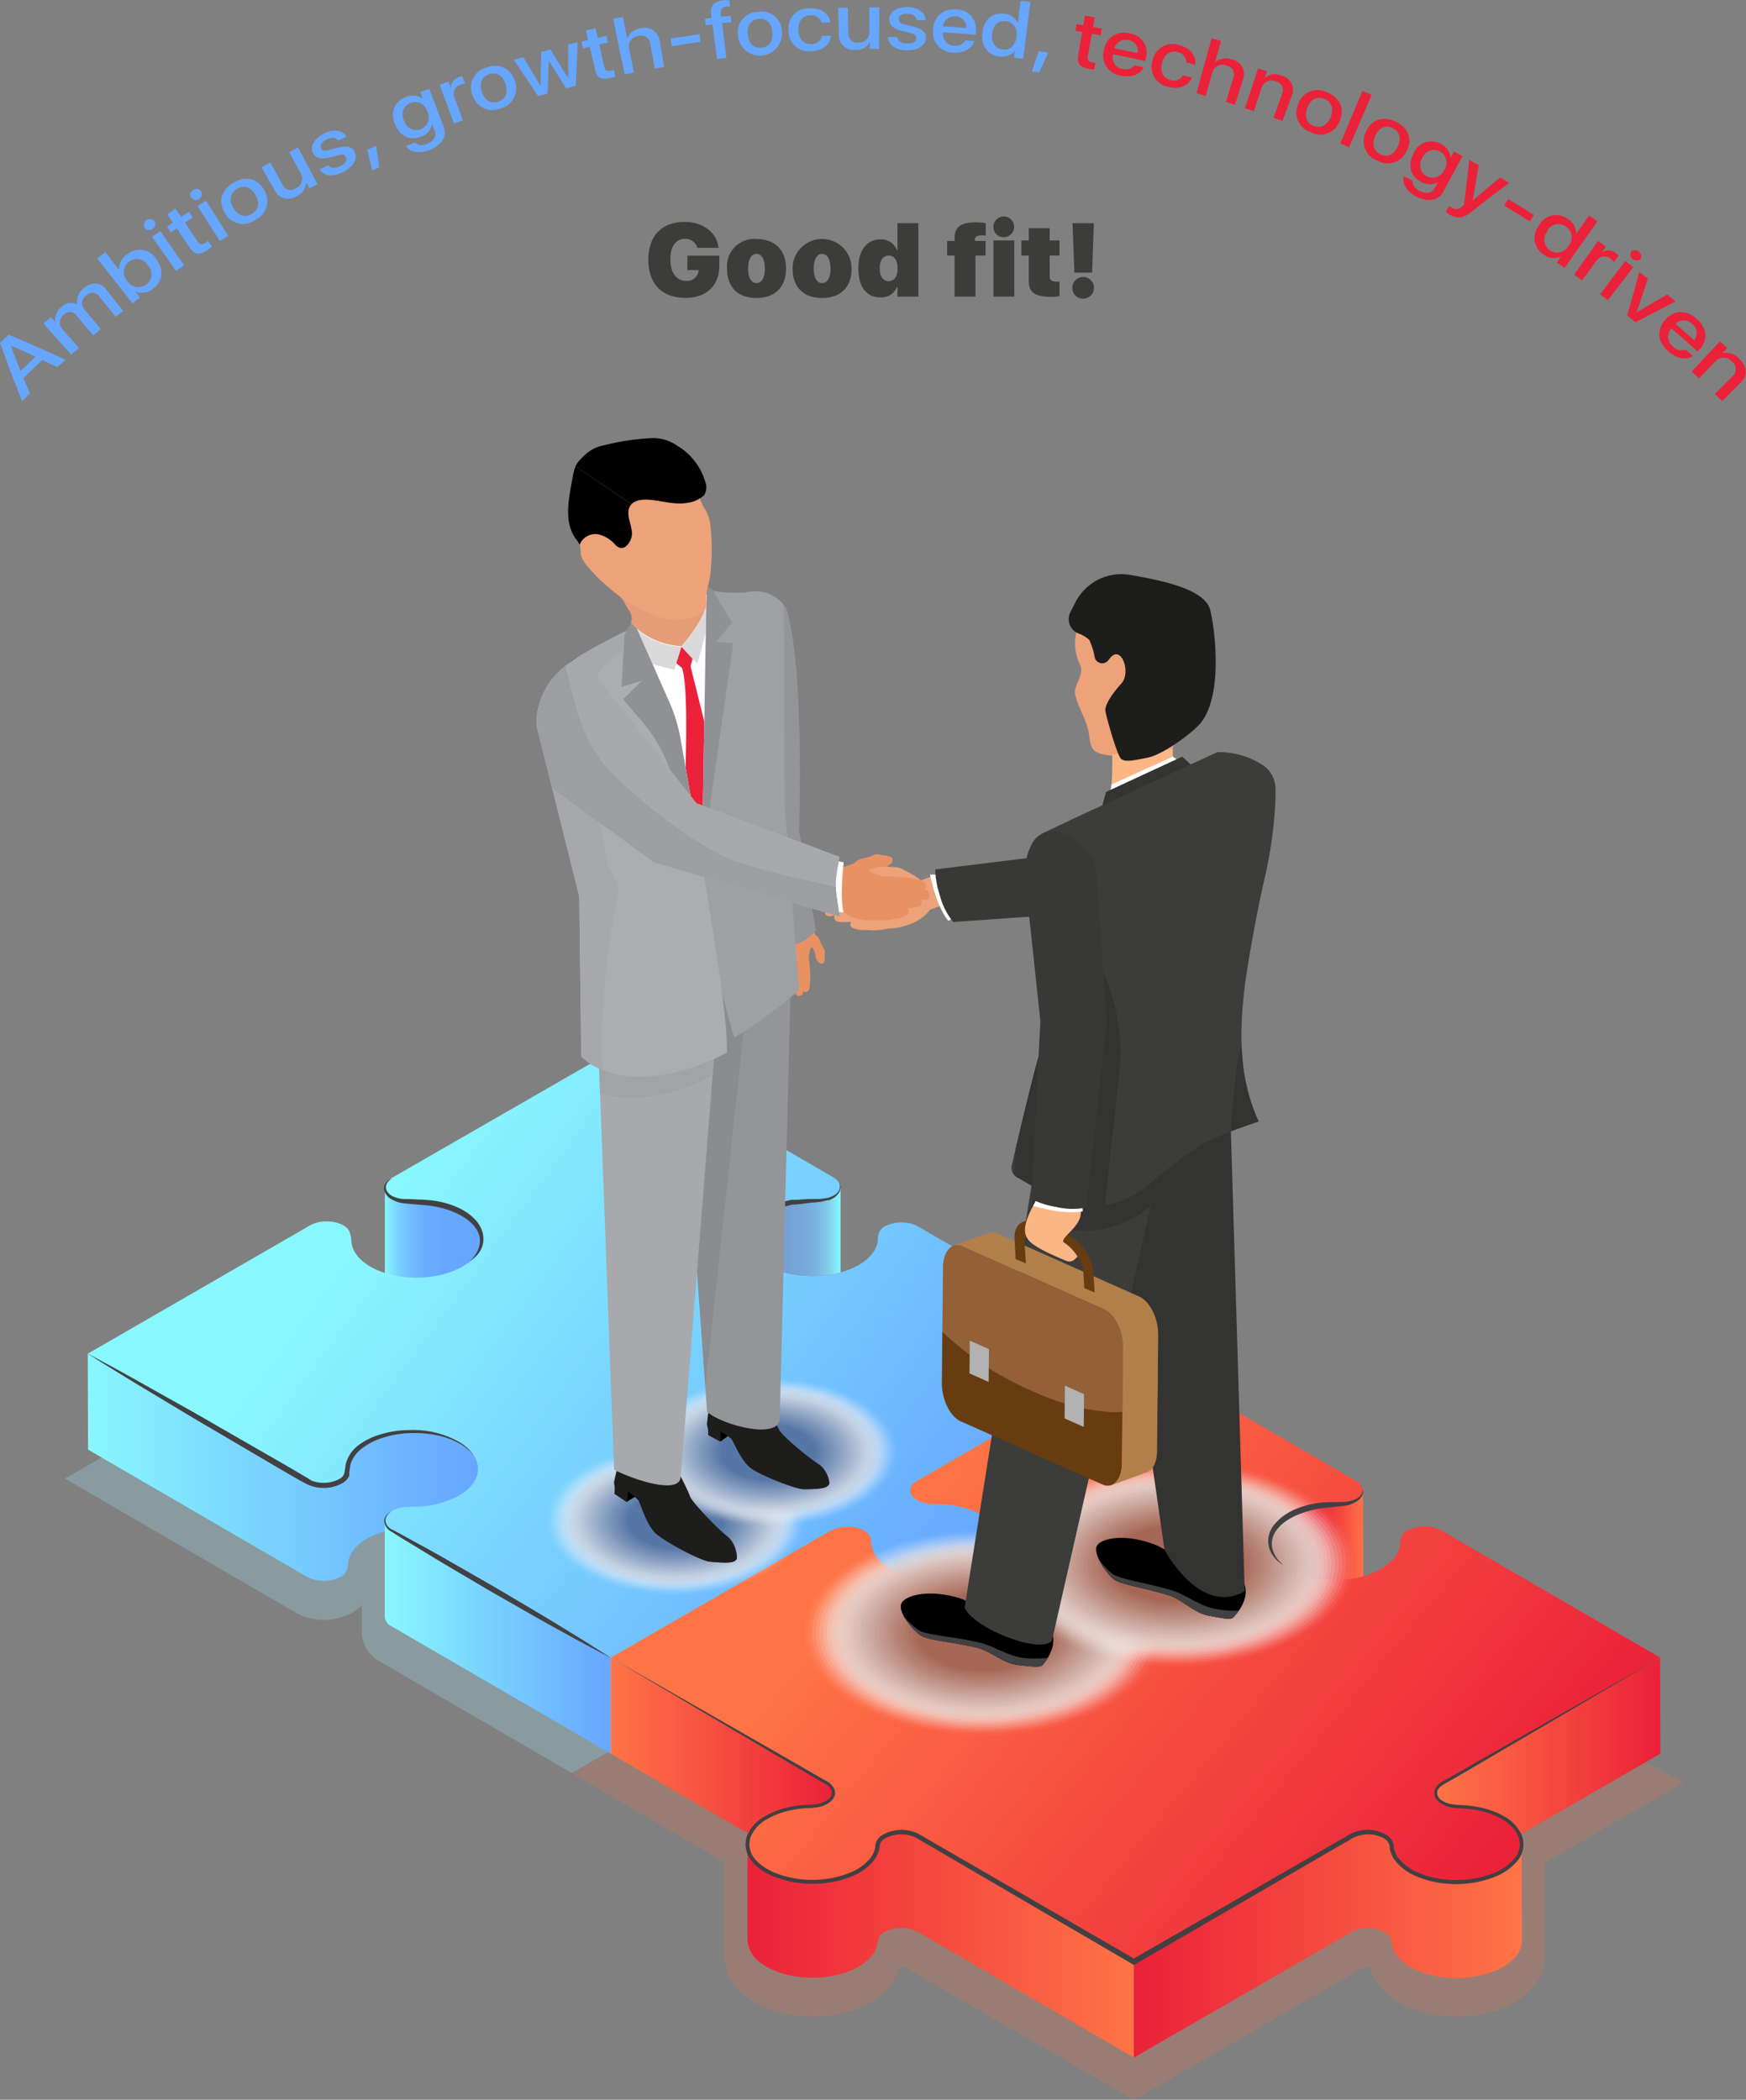 <svg viewBox="0 0 301.8 362.96" xmlns="http://www.w3.org/2000/svg" xmlns:xlink="http://www.w3.org/1999/xlink"><rect x="0" y="0" width="301.8" height="362.96" fill="#808080" stroke="none"/><linearGradient id="a" gradientUnits="userSpaceOnUse" x1="66.53" x2="83.31" y1="218.13" y2="218.13"><stop offset="0" stop-color="#89f7fe"/><stop offset=".06" stop-color="#81e5fe"/><stop offset=".16" stop-color="#77ceff"/><stop offset=".27" stop-color="#70bcff"/><stop offset=".41" stop-color="#6aafff"/><stop offset=".6" stop-color="#67a8ff"/><stop offset="1" stop-color="#66a6ff"/></linearGradient><linearGradient id="b" gradientUnits="userSpaceOnUse" x1="157.45" x2="196.59" y1="253.84" y2="253.84"><stop offset="0" stop-color="#89f7fe"/><stop offset="1" stop-color="#66a6ff"/></linearGradient><linearGradient id="c" x1="105.56" x2="173.15" xlink:href="#b" y1="283.53" y2="283.53"/><linearGradient id="d" x1="15.17" x2="82.66" xlink:href="#b" y1="253.67" y2="253.67"/><linearGradient id="e" x1="68.38" x2="164.35" xlink:href="#b" y1="206.4" y2="277.15"/><linearGradient id="f" x1="66.51" x2="105.61" xlink:href="#b" y1="283.02" y2="283.02"/><linearGradient id="g" gradientUnits="userSpaceOnUse" x1="145.17" x2="145.19" y1="205.02" y2="205.02"><stop offset="0" stop-color="#66a6ff"/><stop offset=".19" stop-color="#69acff"/><stop offset=".46" stop-color="#70beff"/><stop offset=".76" stop-color="#7ddbfe"/><stop offset="1" stop-color="#89f7fe"/></linearGradient><linearGradient id="h" gradientUnits="userSpaceOnUse" x1="129.17" x2="145.19" y1="212.97" y2="212.97"><stop offset="0" stop-color="#75a0d4"/><stop offset=".45" stop-color="#75a2d5"/><stop offset=".62" stop-color="#77a9d8"/><stop offset=".74" stop-color="#7ab5de"/><stop offset=".84" stop-color="#7ec6e6"/><stop offset=".92" stop-color="#83dcf1"/><stop offset="1" stop-color="#89f7fe"/></linearGradient><linearGradient id="i" gradientUnits="userSpaceOnUse" x1="219.51" x2="235.64" y1="270.32" y2="270.32"><stop offset="0" stop-color="#eb2139"/><stop offset=".3" stop-color="#ec2439"/><stop offset=".5" stop-color="#ee2d3b"/><stop offset=".67" stop-color="#f13c3d"/><stop offset=".82" stop-color="#f75141"/><stop offset=".97" stop-color="#fd6d45"/><stop offset="1" stop-color="#ff7446"/></linearGradient><linearGradient id="j" gradientUnits="userSpaceOnUse" x1="105.56" x2="144.11" y1="306.51" y2="306.51"><stop offset="0" stop-color="#ff7446"/><stop offset="1" stop-color="#eb2139"/></linearGradient><linearGradient id="k" x1="248.14" x2="286.99" xlink:href="#j" y1="306.53" y2="306.53"/><linearGradient id="l" gradientUnits="userSpaceOnUse" x1="247.38" x2="157.38" y1="336.17" y2="261.89"><stop offset="0" stop-color="#eb2139"/><stop offset="1" stop-color="#ff7446"/></linearGradient><linearGradient id="m" x1="129.18" x2="196" xlink:href="#l" y1="336.19" y2="336.19"/><linearGradient id="n" x1="195.96" x2="263.05" xlink:href="#l" y1="336.18" y2="336.18"/><linearGradient id="o" gradientTransform="matrix(-.99 .14 .14 .99 6133.56 -163.34)" gradientUnits="userSpaceOnUse" x1="6002.41" x2="5989.47" y1="-577.43" y2="-592.92"><stop offset="0" stop-color="#3c3c3b"/><stop offset=".09" stop-color="#2c2c2b"/><stop offset=".24" stop-color="#181818"/><stop offset=".41" stop-color="#0a0a0a"/><stop offset=".62" stop-color="#020202"/><stop offset="1"/></linearGradient><linearGradient id="p" gradientTransform="matrix(-.99 .14 .14 .99 6133.56 -163.34)" gradientUnits="userSpaceOnUse" x1="6005.05" x2="6012.09" y1="-579.42" y2="-570.97"><stop offset="0"/><stop offset=".07" stop-color="#0b0b0a"/><stop offset=".25" stop-color="#202020"/><stop offset=".45" stop-color="#30302f"/><stop offset=".68" stop-color="#393938"/><stop offset="1" stop-color="#3c3c3b"/></linearGradient><linearGradient id="q" x1="145.18" x2="145.19" xlink:href="#l" y1="204.99" y2="204.99"/><path d="m291 308.12-99.94-54.57-92.2 53 4.75 2.76 21.59 12.54v16.29a9 9 0 0 0 4.06 7.23 19.08 19.08 0 0 0 11.15 3.22 20.31 20.31 0 0 0 10-2.44 10.2 10.2 0 0 0 5.07-6.13h.34a1.89 1.89 0 0 1 .86.16l39.32 22.82 39.6-22.87a1.82 1.82 0 0 1 .8-.15 2 2 0 0 1 .36 0c.68 2.76 2.86 5.18 6.15 6.75a20.63 20.63 0 0 0 8.85 1.86 21 21 0 0 0 8.71-1.79c.43-.2.85-.42 1.25-.65 3.39-2 5.34-4.92 5.34-8.13l-.06-16.02z" fill="#ff7446" opacity=".2"/><path d="m100.47 204.1-89.25 51.49 39.84 23.14a9.6 9.6 0 0 0 4.88 1.27 10 10 0 0 0 4.9-1.22 7 7 0 0 0 1.7-1.36v4.82a5.93 5.93 0 0 0 3.18 5l33.11 19.25 92.2-53z" fill="#9ddae9" opacity=".3"/><path d="m83.26 214.33v16.57a5.2 5.2 0 0 0 -2.52-4.1 15.16 15.16 0 0 0 -8.23-2.39 26.07 26.07 0 0 1 -2.8-.19c-2-.24-3.18-1.25-3.18-2.29v-16.57c0 1 1.18 2 3.18 2.29.85.1 1.79.16 2.8.19a15.1 15.1 0 0 1 8.23 2.39 5.13 5.13 0 0 1 2.52 4.1z" fill="url(#a)"/><path d="m196.55 234-38 21.95a2.39 2.39 0 0 0 -1.09 1.1q0 8.28.05 16.57a2.5 2.5 0 0 1 1.08-1.1l38-21.94z" fill="url(#b)"/><path d="m173.11 266.53c0 1.64-1.05 3.29-3.18 4.56l-.15.09c-.38.22-.66.36-1 .5a18.09 18.09 0 0 1 -14.13-.06c-.29-.14-.56-.28-.82-.43-2.08-1.2-3.17-2.77-3.28-4.35a6.81 6.81 0 0 0 -.1-.82 2.19 2.19 0 0 0 -1.13-1.4 6.35 6.35 0 0 0 -5.79 0l-38 21.94v16.58l38-21.95a6.33 6.33 0 0 1 5.78 0 2.12 2.12 0 0 1 1.13 1.39 7 7 0 0 1 .11.82c.1 1.58 1.2 3.15 3.28 4.35.26.15.53.29.81.43a18 18 0 0 0 14.14.06c.29-.14.57-.28 1-.5l.15-.09c2.12-1.27 3.18-2.91 3.17-4.56z" fill="url(#c)"/><path d="m82.62 253.92c0-1.88-1.42-3.76-4.23-5.07a18.08 18.08 0 0 0 -14.14.05c-.29.14-.57.29-.83.44-2.09 1.21-3.2 2.76-3.32 4.34a6.66 6.66 0 0 1 -.16 1 2.2 2.2 0 0 1 -1.12 1.32 6.39 6.39 0 0 1 -5.82 0l-37.83-22 .05 16.58 37.86 22a6.39 6.39 0 0 0 5.78 0 2.21 2.21 0 0 0 1.14-1.29 6.48 6.48 0 0 0 .16-1c.12-1.57 1.23-3.13 3.31-4.34.27-.15.54-.29.84-.43a18 18 0 0 1 14.13-.06c2.82 1.31 4.23 3.19 4.23 5.08z" fill="url(#d)"/><path d="m106.16 181.5 37.86 22c1.69 1 1.47 2.48 0 3.35a4.38 4.38 0 0 1 -.87.37 8.45 8.45 0 0 1 -1.36.27l-.79.05h-1a18.29 18.29 0 0 0 -2.68.26c-.24 0-.47.08-.71.13-.43.09-.86.2-1.28.32a15.28 15.28 0 0 0 -1.69.62c-.42.19-.74.35-1 .52-4.16 2.95-4.26 6.12-1.32 8.48l.32.24a9.33 9.33 0 0 0 .84.55c4.38 2.56 11.53 2.56 15.95 0 2.08-1.2 3.19-2.76 3.31-4.34 0-.16 0-.32 0-.47a5 5 0 0 1 .1-.49 2.2 2.2 0 0 1 1.06-1.36 6.16 6.16 0 0 1 3.28-.68 5.59 5.59 0 0 1 2.51.68l37.86 22-38 21.95c-1.72 1-1.5 2.49 0 3.35a5.64 5.64 0 0 0 2.4.66c.46 0 .93.05 1.42.06a15.88 15.88 0 0 1 7.48 1.9c4.34 2.52 4.36 6.59.1 9.14-.46.27-.78.43-1.11.59a18.09 18.09 0 0 1 -14.13-.06c-.29-.14-.56-.28-.82-.43-2.08-1.2-3.17-2.77-3.28-4.35a6.81 6.81 0 0 0 -.1-.82 2.19 2.19 0 0 0 -1.13-1.4 6.35 6.35 0 0 0 -5.79 0l-38 21.94-37.86-22c-1.69-1-1.47-2.49 0-3.35a5.44 5.44 0 0 1 2.28-.65c.56 0 1.16-.07 1.79-.09a16.06 16.06 0 0 0 7.5-1.9c4.71-2.72 4.42-7.25-.9-9.72a18.08 18.08 0 0 0 -14.14.05c-.29.14-.57.29-.83.44-2.09 1.21-3.2 2.76-3.32 4.34a6.66 6.66 0 0 1 -.16 1 2.2 2.2 0 0 1 -1.13 1.35 6.39 6.39 0 0 1 -5.82 0l-37.83-22 38.42-22.18c2.28-1.31 6.19-.66 6.84 1.15a6 6 0 0 1 .32 1.63c.1 1.58 1.19 3.14 3.26 4.34 4.39 2.55 11.52 2.55 15.93 0a8.46 8.46 0 0 0 .86-.56c3.3-2.38 3.28-5.83-.06-8.18a15.1 15.1 0 0 0 -8.23-2.39c-1 0-2-.09-2.8-.19-3.14-.38-4.25-2.65-2-4z" fill="url(#e)"/><path d="m105.56 286.56-37.86-22a2 2 0 0 1 -1.19-1.65v16.57a2 2 0 0 0 1.19 1.65l37.86 22z" fill="url(#f)"/><path d="m145.19 205.09v-.09a.51.51 0 0 1 0 .09z" fill="url(#g)"/><path d="m144 206.86a4.38 4.38 0 0 1 -.87.37 8.45 8.45 0 0 1 -1.36.27l-.79.05h-1a18.29 18.29 0 0 0 -2.68.26c-.24 0-.47.08-.71.13-.43.09-.86.2-1.28.32a15.28 15.28 0 0 0 -1.69.62c-.42.19-.74.35-1 .52-4.16 2.95-4.26 6.12-1.32 8.48l.32.24a9.33 9.33 0 0 0 .84.55c3.46 2 8.63 2.44 12.83 1.28v-14.65a2.16 2.16 0 0 1 -1.29 1.56z" fill="url(#h)"/><path d="m235.59 257.72v.18-.28a1.64 1.64 0 0 0 0-.22v.6a2.1 2.1 0 0 1 -.95 1.26 5.57 5.57 0 0 1 -2.15.74c-.9.08-1.5.1-2.12.12a16.53 16.53 0 0 0 -7.41 1.85 8.73 8.73 0 0 0 -.85.54 5.23 5.23 0 0 0 -2.57 4.16l.05 16.58a5.22 5.22 0 0 1 2.56-4.17c.24-.16.48-.32.86-.54a16.52 16.52 0 0 1 7.4-1.85c.63 0 1.23 0 2.12-.12a5.47 5.47 0 0 0 2.15-.74 1.93 1.93 0 0 0 1-1.54c-.06-4.97-.08-11.6-.09-16.57z" fill="url(#i)"/><path d="m144.06 309.88a2 2 0 0 0 -1.19-1.64l-37.31-21.68v16.58l37.31 21.68a2 2 0 0 1 1.19 1.64z" fill="url(#j)"/><path d="m286.94 286.56-37.59 21.71a2 2 0 0 0 -1.21 1.66l.05 16.57a2 2 0 0 1 1.21-1.66l37.6-21.7z" fill="url(#k)"/><path d="m196.55 234 37.86 22c1.61 1 1.45 2.37.19 3.22a5.57 5.57 0 0 1 -2.15.74c-.9.08-1.5.1-2.12.12a16.53 16.53 0 0 0 -7.41 1.85 8.73 8.73 0 0 0 -.85.54c-3.34 2.33-3.43 5.75-.23 8.13a10.06 10.06 0 0 0 .91.6c4.39 2.56 11.53 2.56 15.95 0 2.19-1.35 3.19-2.83 3.32-4.34a6.45 6.45 0 0 1 .12-.91 2.3 2.3 0 0 1 1.07-1.39 6.49 6.49 0 0 1 5.87-.05l37.86 22-37.59 21.71c-2.49 1.43-.88 3.9 2.62 4a16.3 16.3 0 0 1 7.76 1.92c4.39 2.55 4.36 6.67-.05 9.22a10.79 10.79 0 0 1 -1 .5 18 18 0 0 1 -14.14-.06c-2.61-1.25-4-3-4.09-4.78-.19-2.19-4.45-3.13-6.94-1.69l-37.51 21.76-37.31-21.68a6.33 6.33 0 0 0 -5.78 0 2.08 2.08 0 0 0 -1.17 1.52c-.13 1.7-1.24 3.25-3.32 4.46-4.71 2.72-12.53 2.53-16.79-.56-3.27-2.38-3.2-5.83.16-8.19q.36-.25.75-.48a16.06 16.06 0 0 1 7.5-1.9 6 6 0 0 0 2.84-.68c1.49-.86 1.75-2.35 0-3.35l-37.31-21.68 38-21.94a6.35 6.35 0 0 1 5.79 0 2.19 2.19 0 0 1 1.13 1.4 6.81 6.81 0 0 1 .1.82c.11 1.58 1.2 3.15 3.28 4.35.26.15.53.29.82.43a18.09 18.09 0 0 0 14.13.06c.33-.16.65-.32.94-.49 4.43-2.65 4.41-6.72.07-9.24a15.87 15.87 0 0 0 -7.47-1.9c-.5 0-1 0-1.43-.06a5.64 5.64 0 0 1 -2.4-.66c-1.49-.86-1.71-2.36 0-3.35z" fill="url(#l)"/><path d="m196 339.09-37.31-21.68a6.33 6.33 0 0 0 -5.78 0 2.08 2.08 0 0 0 -1.17 1.52c-.13 1.7-1.24 3.25-3.32 4.46-4.71 2.72-12.53 2.53-16.79-.56a5.13 5.13 0 0 1 -2.41-4v16.57a5.12 5.12 0 0 0 2.41 4c4.26 3.09 12.07 3.27 16.79.55 2.08-1.2 3.19-2.76 3.32-4.45a2.06 2.06 0 0 1 1.16-1.53 6.35 6.35 0 0 1 5.79 0l37.31 21.7z" fill="url(#m)"/><path d="m263 318.78c0 1.68-1.11 3.36-3.33 4.64a10.79 10.79 0 0 1 -1 .5 18 18 0 0 1 -14.14-.06c-2.61-1.25-4-3-4.09-4.78-.19-2.19-4.45-3.13-6.94-1.69l-37.5 21.7v16.58l37.59-21.67c2.5-1.44 6.75-.5 6.95 1.7.12 1.77 1.48 3.53 4.09 4.77a18 18 0 0 0 14.13.06 9.75 9.75 0 0 0 1-.49c2.22-1.29 3.33-3 3.32-4.65z" fill="url(#n)"/><path d="m105.56 286.56-1.83-.95c-1.16-.63-2.83-1.49-4.81-2.58s-4.29-2.34-6.73-3.74l-7.67-4.38-7.6-4.49c-2.43-1.44-4.66-2.84-6.59-4-1-.58-1.84-1.13-2.61-1.63a2.2 2.2 0 0 1 -1.3-2 2 2 0 0 1 .84-1.3 2.67 2.67 0 0 1 .34-.21l.12-.07-.11.08a2.21 2.21 0 0 0 -.32.25 1.9 1.9 0 0 0 -.67 1.26 1.92 1.92 0 0 0 1.29 1.66c.81.43 1.72.92 2.7 1.47 2 1.09 4.3 2.33 6.74 3.74l7.65 4.38 7.6 4.49c2.43 1.43 4.66 2.83 6.59 4s3.5 2.2 4.62 2.9z" fill="#424143"/><path d="m144.94 204.32a1.56 1.56 0 0 1 .35.89 1.69 1.69 0 0 1 -.27.95 2.75 2.75 0 0 1 -.67.73l-.2.15-.23.13-.42.2-.21.1h-.07-.07-.12l-.45.1a6.1 6.1 0 0 1 -.95.2l-.94.09c-.3 0-.65.05-.91.09l-1.85.22-.47.05h-.11-.08-.23c-.14 0-.33.06-.42.09l-.46.12c-.27.08-.66.16-.84.23l-.88.33-.44.15-.17.06-.21.1-.84.41h.06c-.33.25-.68.48-1 .76a9.15 9.15 0 0 0 -.91.85 9.88 9.88 0 0 0 -.76 1l-.3.53c-.07.18-.15.37-.22.56a5.41 5.41 0 0 0 -.12.58 2.33 2.33 0 0 0 0 .59 2.41 2.41 0 0 0 .08.6 4.36 4.36 0 0 0 .17.59 5 5 0 0 0 .62 1.1 10.93 10.93 0 0 0 .85 1 6.73 6.73 0 0 1 -1-.83 5.66 5.66 0 0 1 -.82-1.06 5 5 0 0 1 -.28-.63 3.2 3.2 0 0 1 -.16-.68 2.74 2.74 0 0 1 0-.7 4.06 4.06 0 0 1 .08-.7c.06-.23.13-.45.2-.68s.19-.42.3-.63l.35-.6.42-.54a11 11 0 0 1 1-1 12 12 0 0 1 1-.85l.84-.42.21-.11.26-.1.44-.16.88-.32c.4-.14.63-.17.95-.26l.46-.11.49-.1h.23.15.12.47l1.86-.13h1s.6 0 .92 0a8.14 8.14 0 0 0 .9-.11l.46-.07h.19-.07l.22-.08.43-.17.2-.07.19-.11a2.22 2.22 0 0 0 .67-.55 1.44 1.44 0 0 0 .13-1.78z" fill="#424143"/><path d="m80.8 218.41.23-.21c.15-.14.37-.35.62-.63a6 6 0 0 0 .77-1.09 4.56 4.56 0 0 0 .51-1.6 3.64 3.64 0 0 0 -.3-1.89 5.43 5.43 0 0 0 -1.31-1.72 9.43 9.43 0 0 0 -.92-.72 11.18 11.18 0 0 0 -1.06-.61 12 12 0 0 0 -2.34-.94 16.44 16.44 0 0 0 -2.46-.55c-.84-.12-1.62-.17-2.48-.23l-2.32-.22a5.91 5.91 0 0 1 -2.12-.72 2.52 2.52 0 0 1 -1.2-1.49 1.64 1.64 0 0 1 .34-1.41 2.71 2.71 0 0 1 .7-.57l.28-.15-.24.2a2.69 2.69 0 0 0 -.58.64 1.35 1.35 0 0 0 -.14 1.19 2.3 2.3 0 0 0 1.12 1.1 5.11 5.11 0 0 0 1.89.48c.75 0 1.54 0 2.36.08a22.93 22.93 0 0 1 2.54.16 15.93 15.93 0 0 1 2.61.54 13.53 13.53 0 0 1 2.49 1 12.12 12.12 0 0 1 1.13.7 9.31 9.31 0 0 1 1 .85 5.49 5.49 0 0 1 1.38 2.1 4.11 4.11 0 0 1 -.57 3.94 5.49 5.49 0 0 1 -1 1 4.7 4.7 0 0 1 -.72.53z" fill="#424143"/><path d="m81.9 251.65a5 5 0 0 0 -.55-.68 8.52 8.52 0 0 0 -2-1.49 13.56 13.56 0 0 0 -3.57-1.33 19.38 19.38 0 0 0 -4.92-.42 16.91 16.91 0 0 0 -5.67 1.15 11.19 11.19 0 0 0 -2.7 1.55 5.57 5.57 0 0 0 -1.84 2.48 3.69 3.69 0 0 0 -.15.75l-.13.89v.22a.85.85 0 0 1 0 .15v.14a2.54 2.54 0 0 1 -.26.49 2.84 2.84 0 0 1 -.75.72 6.48 6.48 0 0 1 -3.7.92 6.63 6.63 0 0 1 -1.91-.35 5.06 5.06 0 0 1 -.92-.41l-.83-.43-3.18-1.83-12.4-7.29c-4-2.32-7.62-4.55-10.77-6.43s-5.75-3.51-7.58-4.62l-2.9-1.83 3 1.61c1.88 1 4.57 2.49 7.77 4.3s7 3.88 10.92 6.17l12.47 7.17 3.17 1.86.78.46a4.26 4.26 0 0 0 .72.43 6 6 0 0 0 1.64.31 5.57 5.57 0 0 0 3.15-.73 1.5 1.5 0 0 0 .76-1.12l.13-.83a4.91 4.91 0 0 1 .2-.94 6 6 0 0 1 2.12-2.9 11.88 11.88 0 0 1 3-1.59 17.55 17.55 0 0 1 5.92-1 16 16 0 0 1 8.6 2.15 8.16 8.16 0 0 1 1.9 1.61 4.7 4.7 0 0 1 .48.69z" fill="#424143"/><ellipse cx="116.73" cy="262.86" fill="#fff" opacity="0" rx="22.8" ry="13.17"/><ellipse cx="116.73" cy="262.86" fill="#fafbfc" opacity=".03" rx="22.34" ry="12.9"/><ellipse cx="116.73" cy="262.86" fill="#f4f6f9" opacity=".06" rx="21.87" ry="12.63"/><ellipse cx="116.73" cy="262.86" fill="#eff2f6" opacity=".1" rx="21.4" ry="12.36"/><ellipse cx="116.73" cy="262.86" fill="#e9edf4" opacity=".13" rx="20.94" ry="12.09"/><ellipse cx="116.73" cy="262.86" fill="#e4e9f1" opacity=".16" rx="20.47" ry="11.82"/><ellipse cx="116.73" cy="262.86" fill="#dee5ee" opacity=".19" rx="20" ry="11.55"/><ellipse cx="116.73" cy="262.86" fill="#d9e0eb" opacity=".23" rx="19.54" ry="11.28"/><ellipse cx="116.73" cy="262.86" fill="#d3dce8" opacity=".26" rx="19.07" ry="11.01"/><ellipse cx="116.73" cy="262.86" fill="#ced8e5" opacity=".29" rx="18.6" ry="10.74"/><ellipse cx="116.73" cy="262.86" fill="#c8d3e2" opacity=".32" rx="18.14" ry="10.47"/><ellipse cx="116.73" cy="262.86" fill="#c3cfdf" opacity=".35" rx="17.67" ry="10.2"/><ellipse cx="116.73" cy="262.86" fill="#becadd" opacity=".39" rx="17.2" ry="9.93"/><ellipse cx="116.73" cy="262.86" fill="#b8c6da" opacity=".42" rx="16.74" ry="9.66"/><ellipse cx="116.73" cy="262.86" fill="#b3c2d7" opacity=".45" rx="16.27" ry="9.39"/><ellipse cx="116.73" cy="262.86" fill="#adbdd4" opacity=".48" rx="15.81" ry="9.13"/><ellipse cx="116.73" cy="262.86" fill="#a8b9d1" opacity=".52" rx="15.34" ry="8.86"/><ellipse cx="116.73" cy="262.86" fill="#a2b4ce" opacity=".55" rx="14.87" ry="8.59"/><ellipse cx="116.73" cy="262.86" fill="#9db0cb" opacity=".58" rx="14.41" ry="8.32"/><ellipse cx="116.73" cy="262.86" fill="#97acc8" opacity=".61" rx="13.94" ry="8.05"/><ellipse cx="116.73" cy="262.86" fill="#92a7c6" opacity=".65" rx="13.47" ry="7.78"/><ellipse cx="116.73" cy="262.86" fill="#8da3c3" opacity=".68" rx="13.01" ry="7.51"/><ellipse cx="116.73" cy="262.86" fill="#879ec0" opacity=".71" rx="12.54" ry="7.24"/><ellipse cx="116.73" cy="262.86" fill="#829abd" opacity=".74" rx="12.07" ry="6.97"/><ellipse cx="116.73" cy="262.86" fill="#7c96ba" opacity=".77" rx="11.61" ry="6.7"/><ellipse cx="116.73" cy="262.86" fill="#7791b7" opacity=".81" rx="11.14" ry="6.43"/><ellipse cx="116.73" cy="262.86" fill="#718db4" opacity=".84" rx="10.67" ry="6.16"/><ellipse cx="116.73" cy="262.86" fill="#6c89b1" opacity=".87" rx="10.21" ry="5.89"/><ellipse cx="116.73" cy="262.86" fill="#6684af" opacity=".9" rx="9.74" ry="5.62"/><ellipse cx="116.73" cy="262.86" fill="#6180ac" opacity=".94" rx="9.27" ry="5.35"/><ellipse cx="116.73" cy="262.86" fill="#5b7ba9" opacity=".97" rx="8.81" ry="5.09"/><path d="m122.63 259.46c3.26 1.88 3.26 4.93 0 6.81a13 13 0 0 1 -11.79 0c-3.26-1.88-3.26-4.93 0-6.81a13 13 0 0 1 11.79 0z" fill="#5677a6"/><ellipse cx="132.78" cy="251.03" fill="#fff" opacity="0" rx="22.8" ry="13.17"/><ellipse cx="132.78" cy="251.03" fill="#fafbfc" opacity=".03" rx="22.34" ry="12.9"/><ellipse cx="132.78" cy="251.03" fill="#f4f6f9" opacity=".06" rx="21.87" ry="12.63"/><ellipse cx="132.78" cy="251.03" fill="#eff2f6" opacity=".1" rx="21.4" ry="12.36"/><ellipse cx="132.78" cy="251.03" fill="#e9edf4" opacity=".13" rx="20.94" ry="12.09"/><ellipse cx="132.78" cy="251.03" fill="#e4e9f1" opacity=".16" rx="20.47" ry="11.82"/><ellipse cx="132.78" cy="251.03" fill="#dee5ee" opacity=".19" rx="20" ry="11.55"/><ellipse cx="132.78" cy="251.03" fill="#d9e0eb" opacity=".23" rx="19.54" ry="11.28"/><ellipse cx="132.78" cy="251.03" fill="#d3dce8" opacity=".26" rx="19.07" ry="11.01"/><ellipse cx="132.78" cy="251.03" fill="#ced8e5" opacity=".29" rx="18.6" ry="10.74"/><ellipse cx="132.78" cy="251.03" fill="#c8d3e2" opacity=".32" rx="18.14" ry="10.47"/><ellipse cx="132.78" cy="251.03" fill="#c3cfdf" opacity=".35" rx="17.67" ry="10.2"/><ellipse cx="132.78" cy="251.03" fill="#becadd" opacity=".39" rx="17.2" ry="9.93"/><ellipse cx="132.78" cy="251.03" fill="#b8c6da" opacity=".42" rx="16.74" ry="9.66"/><ellipse cx="132.78" cy="251.03" fill="#b3c2d7" opacity=".45" rx="16.27" ry="9.39"/><ellipse cx="132.78" cy="251.03" fill="#adbdd4" opacity=".48" rx="15.81" ry="9.13"/><ellipse cx="132.78" cy="251.03" fill="#a8b9d1" opacity=".52" rx="15.34" ry="8.86"/><ellipse cx="132.78" cy="251.03" fill="#a2b4ce" opacity=".55" rx="14.87" ry="8.59"/><ellipse cx="132.78" cy="251.03" fill="#9db0cb" opacity=".58" rx="14.41" ry="8.32"/><ellipse cx="132.78" cy="251.03" fill="#97acc8" opacity=".61" rx="13.94" ry="8.05"/><ellipse cx="132.78" cy="251.03" fill="#92a7c6" opacity=".65" rx="13.47" ry="7.78"/><ellipse cx="132.78" cy="251.03" fill="#8da3c3" opacity=".68" rx="13.01" ry="7.51"/><ellipse cx="132.78" cy="251.03" fill="#879ec0" opacity=".71" rx="12.54" ry="7.24"/><ellipse cx="132.78" cy="251.03" fill="#829abd" opacity=".74" rx="12.07" ry="6.97"/><ellipse cx="132.78" cy="251.03" fill="#7c96ba" opacity=".77" rx="11.61" ry="6.7"/><ellipse cx="132.78" cy="251.03" fill="#7791b7" opacity=".81" rx="11.14" ry="6.43"/><ellipse cx="132.78" cy="251.03" fill="#718db4" opacity=".84" rx="10.67" ry="6.16"/><ellipse cx="132.78" cy="251.03" fill="#6c89b1" opacity=".87" rx="10.21" ry="5.89"/><ellipse cx="132.78" cy="251.03" fill="#6684af" opacity=".9" rx="9.74" ry="5.62"/><ellipse cx="132.78" cy="251.03" fill="#6180ac" opacity=".94" rx="9.27" ry="5.35"/><ellipse cx="132.78" cy="251.03" fill="#5b7ba9" opacity=".97" rx="8.81" ry="5.09"/><ellipse cx="132.78" cy="251.03" fill="#5677a6" rx="8.34" ry="4.82"/><ellipse cx="169.84" cy="282.2" fill="#fff" opacity="0" rx="31.42" ry="18.14"/><ellipse cx="169.84" cy="282.2" fill="#fcfafa" opacity=".03" rx="30.78" ry="17.77"/><ellipse cx="169.84" cy="282.2" fill="#f9f5f4" opacity=".06" rx="30.14" ry="17.4"/><ellipse cx="169.84" cy="282.2" fill="#f6f0ef" opacity=".1" rx="29.49" ry="17.03"/><ellipse cx="169.84" cy="282.2" fill="#f4ebe9" opacity=".13" rx="28.85" ry="16.66"/><ellipse cx="169.84" cy="282.2" fill="#f1e6e4" opacity=".16" rx="28.21" ry="16.29"/><ellipse cx="169.84" cy="282.2" fill="#eee2de" opacity=".19" rx="27.57" ry="15.91"/><ellipse cx="169.84" cy="282.2" fill="#ebddd9" opacity=".23" rx="26.92" ry="15.54"/><ellipse cx="169.84" cy="282.2" fill="#e8d8d3" opacity=".26" rx="26.28" ry="15.17"/><ellipse cx="169.84" cy="282.2" fill="#e5d3ce" opacity=".29" rx="25.64" ry="14.8"/><ellipse cx="169.84" cy="282.2" fill="#e2cec8" opacity=".32" rx="24.99" ry="14.43"/><ellipse cx="169.84" cy="282.2" fill="#dfc9c3" opacity=".35" rx="24.35" ry="14.06"/><ellipse cx="169.84" cy="282.2" fill="#ddc4be" opacity=".39" rx="23.71" ry="13.69"/><ellipse cx="169.84" cy="282.2" fill="#dabfb8" opacity=".42" rx="23.07" ry="13.32"/><ellipse cx="169.84" cy="282.2" fill="#d7bab3" opacity=".45" rx="22.42" ry="12.95"/><ellipse cx="169.84" cy="282.2" fill="#d4b5ad" opacity=".48" rx="21.78" ry="12.57"/><ellipse cx="169.84" cy="282.2" fill="#d1b1a8" opacity=".52" rx="21.14" ry="12.2"/><ellipse cx="169.84" cy="282.2" fill="#ceaca2" opacity=".55" rx="20.49" ry="11.83"/><ellipse cx="169.84" cy="282.2" fill="#cba79d" opacity=".58" rx="19.85" ry="11.46"/><ellipse cx="169.84" cy="282.2" fill="#c8a297" opacity=".61" rx="19.21" ry="11.09"/><ellipse cx="169.84" cy="282.2" fill="#c69d92" opacity=".65" rx="18.57" ry="10.72"/><ellipse cx="169.84" cy="282.2" fill="#c3988d" opacity=".68" rx="17.92" ry="10.35"/><ellipse cx="169.84" cy="282.2" fill="#c09387" opacity=".71" rx="17.28" ry="9.98"/><ellipse cx="169.84" cy="282.2" fill="#bd8e82" opacity=".74" rx="16.64" ry="9.61"/><ellipse cx="169.84" cy="282.2" fill="#ba897c" opacity=".77" rx="15.99" ry="9.23"/><ellipse cx="169.84" cy="282.2" fill="#b78477" opacity=".81" rx="15.35" ry="8.86"/><ellipse cx="169.84" cy="282.2" fill="#b48071" opacity=".84" rx="14.71" ry="8.49"/><ellipse cx="169.84" cy="282.2" fill="#b17b6c" opacity=".87" rx="14.07" ry="8.12"/><ellipse cx="169.84" cy="282.2" fill="#af7666" opacity=".9" rx="13.42" ry="7.75"/><ellipse cx="169.84" cy="282.2" fill="#ac7161" opacity=".94" rx="12.78" ry="7.38"/><ellipse cx="169.84" cy="282.2" fill="#a96c5b" opacity=".97" rx="12.14" ry="7.01"/><ellipse cx="169.84" cy="282.2" fill="#a66756" rx="11.49" ry="6.64"/><ellipse cx="203.21" cy="270.32" fill="#fff" opacity="0" rx="31.42" ry="18.14"/><ellipse cx="203.21" cy="270.32" fill="#fcfafa" opacity=".03" rx="30.78" ry="17.77"/><ellipse cx="203.21" cy="270.32" fill="#f9f5f4" opacity=".06" rx="30.14" ry="17.4"/><ellipse cx="203.21" cy="270.32" fill="#f6f0ef" opacity=".1" rx="29.49" ry="17.03"/><ellipse cx="203.21" cy="270.32" fill="#f4ebe9" opacity=".13" rx="28.85" ry="16.66"/><ellipse cx="203.21" cy="270.32" fill="#f1e6e4" opacity=".16" rx="28.21" ry="16.29"/><ellipse cx="203.21" cy="270.32" fill="#eee2de" opacity=".19" rx="27.57" ry="15.91"/><ellipse cx="203.21" cy="270.32" fill="#ebddd9" opacity=".23" rx="26.92" ry="15.54"/><ellipse cx="203.21" cy="270.32" fill="#e8d8d3" opacity=".26" rx="26.28" ry="15.17"/><ellipse cx="203.21" cy="270.32" fill="#e5d3ce" opacity=".29" rx="25.64" ry="14.8"/><ellipse cx="203.21" cy="270.32" fill="#e2cec8" opacity=".32" rx="24.99" ry="14.43"/><ellipse cx="203.21" cy="270.32" fill="#dfc9c3" opacity=".35" rx="24.35" ry="14.06"/><ellipse cx="203.21" cy="270.32" fill="#ddc4be" opacity=".39" rx="23.71" ry="13.69"/><ellipse cx="203.21" cy="270.32" fill="#dabfb8" opacity=".42" rx="23.07" ry="13.32"/><ellipse cx="203.21" cy="270.32" fill="#d7bab3" opacity=".45" rx="22.42" ry="12.95"/><ellipse cx="203.21" cy="270.32" fill="#d4b5ad" opacity=".48" rx="21.78" ry="12.57"/><ellipse cx="203.21" cy="270.32" fill="#d1b1a8" opacity=".52" rx="21.14" ry="12.2"/><ellipse cx="203.21" cy="270.32" fill="#ceaca2" opacity=".55" rx="20.49" ry="11.83"/><ellipse cx="203.21" cy="270.32" fill="#cba79d" opacity=".58" rx="19.85" ry="11.46"/><ellipse cx="203.21" cy="270.32" fill="#c8a297" opacity=".61" rx="19.21" ry="11.09"/><ellipse cx="203.21" cy="270.32" fill="#c69d92" opacity=".65" rx="18.57" ry="10.72"/><ellipse cx="203.21" cy="270.32" fill="#c3988d" opacity=".68" rx="17.92" ry="10.35"/><ellipse cx="203.21" cy="270.32" fill="#c09387" opacity=".71" rx="17.28" ry="9.98"/><ellipse cx="203.21" cy="270.32" fill="#bd8e82" opacity=".74" rx="16.64" ry="9.61"/><ellipse cx="203.21" cy="270.32" fill="#ba897c" opacity=".77" rx="15.99" ry="9.23"/><ellipse cx="203.21" cy="270.32" fill="#b78477" opacity=".81" rx="15.35" ry="8.86"/><ellipse cx="203.21" cy="270.32" fill="#b48071" opacity=".84" rx="14.71" ry="8.49"/><path d="m213.16 264.58c5.49 3.17 5.49 8.31 0 11.49s-14.4 3.17-19.9 0-5.49-8.32 0-11.49 14.4-3.17 19.9 0z" fill="#b17b6c" opacity=".87"/><path d="m212.7 264.84c5.24 3 5.24 7.94 0 11s-13.74 3-19 0-5.24-7.93 0-11 13.76-3.02 19 0z" fill="#af7666" opacity=".9"/><path d="m212.25 265.11c5 2.88 5 7.55 0 10.43s-13.09 2.88-18.08 0-5-7.55 0-10.43 13.09-2.88 18.08 0z" fill="#ac7161" opacity=".94"/><path d="m211.79 265.37c4.74 2.74 4.74 7.17 0 9.91s-12.42 2.74-17.16 0-4.74-7.17 0-9.91 12.42-2.74 17.16 0z" fill="#a96c5b" opacity=".97"/><path d="m211.34 265.63c4.49 2.59 4.49 6.79 0 9.39s-11.77 2.59-16.26 0-4.49-6.8 0-9.39 11.77-2.63 16.26 0z" fill="#a66756"/><path d="m161.17 151.42a19.46 19.46 0 0 1 -2 .75 12.75 12.75 0 0 0 -2.89-1.75 3.18 3.18 0 0 0 -1.32-.51 13.1 13.1 0 0 1 -2.26-.24c-.46-.13-.53-.33-1.81.14-1.09.3-2.6.47-1.81 1.54a3.05 3.05 0 0 0 2.78.31c.57.13 1.53.13 1.84.42a7 7 0 0 1 -3.08 1.37c-1.18.13-5.51.86-7 1.73-.46.32-1 1-.13 1.48-.4.09-1.08.34-.92 1.1.14.41.42.74 1.17.57.37-.09.56-.12.56-.12a.76.76 0 0 0 .59 1.13 10.42 10.42 0 0 0 2.24 0 .68.68 0 0 0 .33 1.09 4.54 4.54 0 0 0 2.2.32 11.94 11.94 0 0 0 3.81-.22c.54 0 5.06-.21 7.28-3.27.26-.14 2.62-.9 2.62-.9z" fill="#eda27a"/><path d="m165 158.52-1.06.66s-1.85-1.78-3.19-8h1.49z" fill="#fff"/><path d="m209.59 132.77a11 11 0 0 1 5.12-1.27 4.11 4.11 0 0 1 4.13 3.77 11.06 11.06 0 0 1 -1.48 6.62 4 4 0 0 1 -1.34 1.4c-9.27 5.89-22.77 14.09-22.77 14.09l-28.48 2a12.14 12.14 0 0 1 -2.34-4.7 14.82 14.82 0 0 1 -.77-4.39l26.63-3.28z" fill="#383837"/><path d="m200.12 267.2c-5.38-2.24-9.86-1.36-10.54.05s1.76 4.86 3 5.78 5.38 1.46 9.44 2.73c2.36.74 4.34 3.06 6.92 3.53 2.08.38 3.77.78 4.23.29 3.82-4 1.63-7.15.43-7.52-.44-.15-8.89-2.2-13.48-4.86z"/><path d="m210.09 278.11c-2.77-.48-5.08-2.48-7.61-3.23-4.36-1.29-8.77-1.86-10.14-2.79a10.7 10.7 0 0 1 -2.59-2.88 10.43 10.43 0 0 0 2.86 3.82c1.27.92 5.38 1.46 9.44 2.73 2.36.74 4.34 3.06 6.92 3.53 2.08.38 3.77.78 4.23.29a11.25 11.25 0 0 0 .94-1.18 15.73 15.73 0 0 1 -4.05-.29z" fill="#414042"/><path d="m212.76 195.53-21.48 2.57 10 69.78s6.13 11.65 13.87 7.18z" fill="#333332"/><path d="m166.31 276.41c-5.52-1.86-9.93-.67-10.51.79-.65 1.61 2.1 4.72 3.43 5.55s5.47 1.08 9.61 2.06c2.4.57 4.54 2.74 7.15 3 2.1.24 3.81.51 4.24 0 3.53-4.29 1.12-7.25-.1-7.54-.48-.08-9.05-1.54-13.82-3.86z"/><path d="m177 286.59c-2.8-.29-5.24-2.12-7.82-2.69-4.44-1-8.88-1.24-10.31-2.07a10.6 10.6 0 0 1 -2.78-2.69 10.54 10.54 0 0 0 3.12 3.61c1.33.83 5.47 1.08 9.61 2.06 2.4.57 4.54 2.74 7.15 3 2.1.24 3.81.51 4.24 0a12.84 12.84 0 0 0 .86-1.25 16.09 16.09 0 0 1 -4.07.03z" fill="#414042"/><path d="m201.27 198.07-21.17-4.52-13.37 84.37c1.74 3.71 13.25 8.07 15.1 5.68.14-.6.25-1.11.36-1.57z" fill="#3c3c3b"/><path d="m178.11 209.94 2-16.39 21.17 4.52-2.43 10.39-.37.31a17.08 17.08 0 0 1 -18.64 2.16z" fill="#333332"/><path d="m189.2 129.77c-.83-.69-.81-2-1-3-.36-2.37-1.89-4.52-2.37-6.76-.31-1.48 1.61-3.37.9-5a8.63 8.63 0 0 1 .26-8.15c2.3-3.9 9.55-4.49 13.6-4.89 3.31-.32 3.89 1.44 5.08 4.13 1.12 2.52 2.27 4.46 2.41 7.3.3 6.07-4.09 10.93-5.51 16.52-3.47.36-11.29 1.55-13.37-.15z" fill="#eda27a"/><path d="m204.35 135.22c-1.9-1.77-1.62-5.72-1.62-5.72l-10.47.9s.13 8.45-.93 9.38 13.02-4.56 13.02-4.56z" fill="#fbb686"/><path d="m207.06 125.5c-1.88 1.88-6.3 5-8.68 5.47s-3.87.81-4.58.22-2.6-7.36-2.73-8.31 1.06-2.86 2.77-4.74 0-6.62-1.85-4.52l-.42.52a1.33 1.33 0 0 1 -2.35-.52 12 12 0 0 0 -.93-3 5.65 5.65 0 0 0 -1.95-1.15 2.66 2.66 0 0 1 -1.32-3.65l.88-1.72a8.88 8.88 0 0 1 9.43-4.72c5.85 1 13 2.52 13.87 6.11s2.32 15.58-2.14 20.01z" fill="#1d1d1b"/><path d="m191.59 138.36 13.12-6.14-1.97-1.43-10.59 4.81z" fill="#fff"/><path d="m205.93 132.25-1.58-1.46-13.18 6.11-.73 2.76z" fill="#333332"/><path d="m179.93 181.32 5.8-17.62c2.37-7.23-.87-13.55-5.38-19.67l29.23-13.57.94-.41h.22a13.84 13.84 0 0 1 7.4 2.14 5 5 0 0 1 2.34 4.44v1.15a73.6 73.6 0 0 1 -1.73 13.33c-1 4.32-1.8 8.47-2.58 12.88-1.07 6.12-2 12.74-1.4 19a32.47 32.47 0 0 0 2.39 9.95c.14.29.28.61.41.93-3.15 1.06-6.36 2.24-8.46 3.22-.41.2-.78.38-1.09.56a81.58 81.58 0 0 0 -9.58 7.24 15.36 15.36 0 0 1 -16.8 1.95l-5.82-3.34a1.83 1.83 0 0 1 -.88-2c.91-4.18 3.86-16.75 4.99-20.18z" fill="#3c3c3b"/><path d="m175.32 203.11a2 2 0 0 0 .45.36l5.82 3.34a15.34 15.34 0 0 0 16.8-1.95 81.58 81.58 0 0 1 9.58-7.24c.31-.18.68-.37 1.09-.56 2.1-1 5.31-2.16 8.46-3.22-.13-.32-.27-.64-.41-.93a32.47 32.47 0 0 1 -2.39-9.95c-.62-6.25.32-12.87 1.41-19 .77-4.41 1.59-8.56 2.57-12.88a73.6 73.6 0 0 0 1.73-13.33c0-.38 0-.76 0-1.15a5 5 0 0 0 -2.34-4.44 13.84 13.84 0 0 0 -7.4-2.14h-.22l-.94.41-23.81 11-5.37 2.57c4.51 6.12 7.75 12.43 5.38 19.67l-5.8 17.62c-.93 2.83-3.11 11.92-4.38 17.32-.27 1.13-.49 2.1-.66 2.82a1.82 1.82 0 0 0 .43 1.68z" fill="#3c3c3b"/><path d="m194.02 244.02 6.07-2.23.1-11.11-6.07 2.22z" fill="#936037"/><path d="m194.12 232.9-.12 11.1c-3.79.25-8.63-.66-13.93-2.81l-3.32-1.48a55 55 0 0 1 -13.87-9.57l-.08 9c0 2.81 1.44 5.75 3.28 6.56l24.47 10.9c1.84.82 3.35-.79 3.37-3.6z" fill="#683c11"/><path d="m170.87 213.12a2.07 2.07 0 0 1 1.57.1l24.47 10.9c1.84.81 3.31 3.75 3.28 6.56l-.19 20.12c0 1.95-.74 3.32-1.8 3.7l-6.07 2.23c1.06-.39 1.78-1.76 1.8-3.7l.18-20.13c0-2.8-1.44-5.74-3.27-6.56l-24.48-10.9a2.07 2.07 0 0 0 -1.57-.1z" fill="#b17f4a"/><path d="m166.37 215.44c-1.84-.81-3.35.8-3.37 3.61l-.1 11.11a55 55 0 0 0 13.87 9.57l3.32 1.48c5.3 2.15 10.14 3.06 13.93 2.81l.1-11.12c0-2.8-1.44-5.74-3.27-6.56z" fill="#936037"/><path d="m184.07 239.52-.02 2.63-.03 3.04 3.31 1.47.03-3.03.02-2.63z" fill="#b2b2b2"/><path d="m167.63 231.74-.02 2.62-.03 3.04 3.31 1.48.03-3.04.02-2.63z" fill="#b2b2b2"/><path d="m175.55 217.64 1.78.75-.23-3.56c-.1-1.68 1.23-2.45 3-1.71l3.77 1.6a8.45 8.45 0 0 1 3.34 4.39l.22 3.55 1.78.76-.22-3.56c-.17-2.63-2.51-5.71-5.23-6.87l-3.76-1.6c-2.72-1.15-4.8.06-4.63 2.69z" fill="#683c11"/><path d="m179 207.65s6.07-1.72 7.75 1.17c.73 3-3.37 4.83-2.94 5.9a7.67 7.67 0 0 1 2.45 2.5l-.49.47a1.34 1.34 0 0 1 -1.43.27c-1.8-.73-6-2.53-6.63-3.73-1.57-1.82.76-5.49 1.29-6.58z" fill="#fbb686"/><path d="m187.08 208.13.09 1.24s-2.44.81-8.58-.91l.68-1.32z" fill="#fff"/><path d="m175.32 203.11a2 2 0 0 0 .45.36l5.82 3.34a15.43 15.43 0 0 0 9.4 1.45l2.46-22.53a34.46 34.46 0 0 0 -2.6-17.37c-4.18-9.7-10.5-24.33-10.5-24.33 4.51 6.12 7.75 12.43 5.38 19.67l-5.8 17.62c-.93 2.83-3.11 11.92-4.38 17.32z" fill="#333332"/><path d="m177.11 151a11.13 11.13 0 0 1 1.26-5.14 4.12 4.12 0 0 1 5.26-1.89 11.09 11.09 0 0 1 5.17 4.39 4 4 0 0 1 .61 1.84c.9 11 1.88 26.71 1.88 26.71l-3.52 31.83a12.17 12.17 0 0 1 -5.25-.12 14.43 14.43 0 0 1 -4.25-1.36l1.56-30.77z" fill="#383837"/><path d="m214.57 180.75c0 .74.08 1.48.15 2.21a32.47 32.47 0 0 0 2.39 9.95c.14.29.28.61.41.93-1.62.55-3.26 1.12-4.76 1.69.13-2.63.38-5.26.62-7.89a41.27 41.27 0 0 1 1.19-6.89z" fill="#333332"/><path d="m124.54 249.2 1.59-1.21-2.13-1.45v1.83z"/><path d="m122.6 242.43c0 1.2-.54 3.56-.31 4.16a3.88 3.88 0 0 1 .12 1.47l2.13 1.14v-1.75a10.67 10.67 0 0 1 1.85 1.24c.44.47 1.74 4 3.55 5.21s7.57 3.53 9 3.53c3.81 0 4-.42 4.32-.77s-.26-2.66-1.88-3.66-6.26-4.86-6.7-5.85-2.38-3.87-2.38-3.87-4.17-.23-5.31-.86-4.39-2.53-4.39.01z" fill="#1d1d1b"/><path d="m130.16 253.58c-1.2-.8-2.23-2.81-2.84-4a5.84 5.84 0 0 0 -.66-1.14 10.55 10.55 0 0 0 -1.93-1.32l-.57-.3-1.92-1a2 2 0 0 0 .05.74 3.88 3.88 0 0 1 .12 1.47l2.13 1.14v-1.75a10.67 10.67 0 0 1 1.85 1.24c.44.47 1.74 4 3.55 5.21s7.57 3.53 9 3.53c3.81 0 4-.42 4.32-.77a.54.54 0 0 0 .07-.33 9.48 9.48 0 0 1 -4.39.71c-1.28-.01-6.94-2.2-8.78-3.43z" fill="#1d1d1b"/><path d="m108.28 259.64 1.81-1.1-2.09-1.76-.2 1.93z"/><path d="m107 252.28c-.13 1.27-1 3.69-.8 4.36a4 4 0 0 1 0 1.56l2.13 1.44.19-1.85a11.21 11.21 0 0 1 1.81 1.52c.41.55 1.4 4.42 3.17 5.89s7.59 4.57 9.1 4.73c4 .42 4.31 0 4.65-.33s0-2.84-1.57-4.06-6.07-5.83-6.43-6.92-2.08-4.35-2.08-4.35-4.37-.7-5.51-1.5-4.39-3.17-4.66-.49z" fill="#1d1d1b"/><path d="m113.71 264.89c-1.18-1-2-3.21-2.54-4.54a6.39 6.39 0 0 0 -.57-1.29 11.15 11.15 0 0 0 -1.9-1.6l-.56-.39-1.92-1.22a2.24 2.24 0 0 0 0 .79 4 4 0 0 1 0 1.56l2.13 1.44.19-1.85a11.21 11.21 0 0 1 1.81 1.52c.41.55 1.4 4.42 3.17 5.89s7.59 4.57 9.1 4.73c4 .42 4.31 0 4.65-.33a.56.56 0 0 0 .11-.34c-.6.26-2 .56-4.72.27-1.41-.15-7.14-3.13-8.95-4.64z" fill="#1d1d1b"/><path d="m139.54 158.4c-.11.4 1.09 2.69 1.47 3.25a1.92 1.92 0 0 1 .64.76 8.45 8.45 0 0 0 .64 1.41c.19.27.36.28.25 1.21 0 .77.17 1.79-.81 1.5a1.84 1.84 0 0 1 -.79-1.73c-.21-.35-.4-1-.69-1.11a4.4 4.4 0 0 0 -.42 2.29 16.39 16.39 0 0 1 .08 4.93c-.15.37-.59.85-1.1.4a.7.7 0 0 1 -.65.83.58.58 0 0 1 -.67-.64c0-.25 0-.39 0-.39s-.62.49-1-.14a5.87 5.87 0 0 1 -.43-1.46.59.59 0 0 1 -.9 0 2.7 2.7 0 0 1 -.68-1.36 6.84 6.84 0 0 1 -.59-2.52c-.09-.36-.85-3.34 1-5.44 0-.19.16-1.89.16-1.89z" fill="#e89264"/><path d="m138.12 143.47s1-28.59-2.26-38.42a8.72 8.72 0 0 0 -2.21-2c-2.36.14-6.91.92-6.91.92l2.44 36.76s3 16.59 4.37 22.86a8.07 8.07 0 0 0 7.46-2.68z" fill="#939598"/><path d="m136.72 168.33-20-.89 5.5 76.62c2.66 2.32 12.47 4.89 12.56 1.14.02-.38 1.94-76.87 1.94-76.87z" fill="#939598"/><path d="m116.73 167.44 5.19 72.3 7.73-71.73z" fill="#8b8c8f"/><path d="m135.62 138.84-.14-32.43a8.63 8.63 0 0 0 -.1-1.94 6.5 6.5 0 0 0 -2.9-2 7.55 7.55 0 0 0 -3.65-.06 26.25 26.25 0 0 1 -5.63-.26l-7.43 3.71 5.57 42.86c.36 2.89 1.24 10.13 1.93 17.21.82 3.15 2.36 9 3.64 13.43a79.92 79.92 0 0 0 11.21-8.21z" fill="#9ea0a3"/><path d="m121.34 148.72-5.57-42.86-7.88 3.94.34-.74c-3.82 1.92-7.92 4.08-9.24 5.22a12.74 12.74 0 0 0 -6.28 11l7.42 29.66.34 27.67c5.79 5.61 15.33 2.88 23.69-1.66.3-6.51-2.16-26.87-2.82-32.23z" fill="#abadb0"/><path d="m102.91 167.55 3.24 86.52c3.74 1.88 11.21 4.25 11.51 1.29l6.73-84.76z" fill="#a7a9ac"/><path d="m124.39 170.6-21.21 1.57.58 16.84a17.48 17.48 0 0 0 5.11.73c4.57 0 8.44-.84 14.32-3.84z" fill="#a1a3a6"/><path d="m121.34 148.72-5.57-42.86-7.88 3.94.34-.74c-3.82 1.92-7.92 4.08-9.24 5.22a12.74 12.74 0 0 0 -6.28 11l7.42 29.66.34 27.67c5.79 5.61 16.81 3.87 25.17-.66.29-6.52-3.64-27.87-4.3-33.23z" fill="#abadb0"/><path d="m107.94 109.77 2.15-1.06 11.25 40.01 1.92-46.59z" fill="#fff"/><path d="m122.05 104.31-5.77-8.17-13.14-1.72a18.72 18.72 0 0 0 .76 4.31l1.57 3c.41.34.87.72 1.27 1 1 .8 1.17 1.55 1.92 2.7a2.32 2.32 0 0 1 .39 2.27 13 13 0 0 0 8.74 4s4.08-4.49 4.26-7.39z" fill="#e69c76"/><path d="m117.79 111.79-1.22 4-4.95-1.29-1.53-5.75a12.52 12.52 0 0 0 7.7 3.04z" fill="#dadada"/><path d="m122.09 104.34-.06.11c-.29 2.9-4.23 7.33-4.24 7.34l2.77 3 1.44-5.49z" fill="#dadada"/><path d="m118.51 132.66 1.67 9.49a2.36 2.36 0 0 0 1.26.63l.3-18c-1.28-5.26-2.38-9.6-2.38-9.6a3.1 3.1 0 0 0 -1.47.3c.92 2.72.75 11.52.62 17.18z" fill="#eb2139"/><path d="m117.79 111.8-.88 2.85 2.12 1.76.68-2.54z" fill="#eb2139"/><path d="m115.66 121.27-5.57-12.56c-.34-.29-.68-.59-1-.91-.27.58-.79.84-1.14 2l-.53 8.93 3.55-1.07-3.26 3.21 3.44 4.06a25.31 25.31 0 0 1 4.58 8l5.62 15.86-3.69-20.93a27.94 27.94 0 0 0 -2-6.59z" fill="#909194"/><path d="m123.83 110.93 2.69-3.3-3.26-5.5a1.27 1.27 0 0 0 -1.09-.63c-.09 1-.82 47.2-.82 47.2l5.4-37.51z" fill="#909194"/><path d="m143.33 150.41c.49.22 3.65-.9 4.44-1.27a2.57 2.57 0 0 1 1.09-.69 10.18 10.18 0 0 0 1.93-.54c.39-.2.42-.41 1.6-.1 1 .15 2.33.12 1.77 1.31a2.39 2.39 0 0 1 -2.37.69c-.49.21-1.32.33-1.55.68a5.63 5.63 0 0 0 2.86 1c1 0 4.91.14 6.32.82.45.27 1 .92.32 1.49a.9.9 0 0 1 .94 1 .76.76 0 0 1 -1 .74c-.32-.05-.5-.06-.5-.06s.51.9-.37 1.23a7.44 7.44 0 0 1 -1.94.29.76.76 0 0 1 -.15 1.15 3.56 3.56 0 0 1 -1.87.62 9.05 9.05 0 0 1 -3.34.28c-.48.05-4.44.47-6.77-2.35-.25-.1-2.4-.56-2.4-.56z" fill="#e89264"/><path d="m144.48 148.78 1.36.29s-.76 6.37 0 8.65c-1.78-.13-1.49-.13-1.49-.13s-1.19-3.38.13-8.81z" fill="#fff"/><path d="m102.74 118.86c.68-3.11 1.4-4.15 5.05-6.47l.15-2.62.19-.4q.08-.18.15-.33c-3.82 1.92-7.92 4.08-9.24 5.22a12.74 12.74 0 0 0 -6.28 11l7.42 29.66.34 27.67a10.65 10.65 0 0 0 3.65 2.33c-.79-5.83.83-21.07 1.84-26.18 1.12-5.65 1.39-4.88-.54-8.29s-3.47-28.07-2.73-31.59z" fill="#a6a8ab"/><path d="m145.13 148.11-.45 2.53a14 14 0 0 0 -.05 4.52l.5 3.26-5.13-1.49-26.92-7.86-17.6-12.8-2.76-11a12.72 12.72 0 0 1 7.05-11.39l.4-.21.49.26 19.73 24.9z" fill="#a7a9ac"/><path d="m107.41 135.25c-6.56-6-7.32-11-9.71-20.09a12.72 12.72 0 0 0 -5 10.1l2.76 11 17.6 12.8 26.94 7.87 5.14 1.49-.5-3.26a14.27 14.27 0 0 1 -.15-1.85c-5.2-1.14-13.18-3-16.82-4.24-5.41-1.9-13.03-7.16-20.26-13.82z" fill="#9c9ea1"/><path d="m121.72 87.85a5 5 0 0 1 .46.73 8.76 8.76 0 0 1 .68 2.81 36.81 36.81 0 0 1 .1 5.74c-.06.85-.08 1.65-.22 2.49-.17 1-.47 2-.63 3s.25 1.86-.32 2.75c-.71 1.1-2.43 1.51-3.65 1.7a9.36 9.36 0 0 1 -3.76-.29 23.58 23.58 0 0 1 -8.66-4.82 28.22 28.22 0 0 1 -3.72-3.54 8.12 8.12 0 0 1 -1.48-2.11 2.91 2.91 0 0 1 -.13-.93c-.13-1.39-.38-2.78-.57-4.16-.27-1.93-.55-7.52-.22-8.24a7.83 7.83 0 0 1 .51-.94 11 11 0 0 1 5.06-3.55 12.87 12.87 0 0 1 6.55-.84 11.47 11.47 0 0 1 5.21 2.21c1.6 1.21 3.42 3 3.66 5.06a12.32 12.32 0 0 0 1.13 2.93z" fill="#eda27a"/><path d="m99.79 80.05a11.14 11.14 0 0 1 1.58-1.64 6.16 6.16 0 0 1 2.94-1.41 40.77 40.77 0 0 1 8.15-1.25 7.19 7.19 0 0 1 4.63 1.32 10.79 10.79 0 0 1 4.79 6.12 2.66 2.66 0 0 1 -.17 2.4 5.08 5.08 0 0 1 -2.79 1.31c-2.16.41-4.28-.27-6.4-.49-1.13-.11-2.58-.07-3.35.73l-9.69-6.52a3.91 3.91 0 0 1 .31-.57z" fill="url(#o)"/><path d="m99.48 80.62 9.69 6.52a1.93 1.93 0 0 0 -.54 1.22c-.16 1.61 1 3.26.46 4.73-.45 1.17-1.42 2.29-2.63 1.19a5.74 5.74 0 0 0 -2.9-1.88 2.89 2.89 0 0 0 -3.36 1.76 9.17 9.17 0 0 0 -.77-1.16c-2-2.92-1.09-6.88-.51-10.13a10 10 0 0 1 .56-2.25z" fill="url(#p)"/><path d="m145.18 205a.17.17 0 0 0 0 .07z" fill="url(#q)"/><path d="m286.94 286.56-31.08 18.23-3.86 2.26-2 1.13-.49.29-.45.3a2 2 0 0 0 -.59.75 1.46 1.46 0 0 0 .67 1.64 4.49 4.49 0 0 0 2 .75c.7.12 1.46.09 2.22.16a21.56 21.56 0 0 1 2.26.32 14.18 14.18 0 0 1 4.32 1.56 7 7 0 0 1 3.14 3.38 4.52 4.52 0 0 1 -.93 4.51 9.89 9.89 0 0 1 -3.8 2.61 18.44 18.44 0 0 1 -9 1.08 15.74 15.74 0 0 1 -4.44-1.16 9.15 9.15 0 0 1 -3.75-2.73 4.81 4.81 0 0 1 -.95-2.22v-.31s0-.15-.05-.22-.11-.25-.17-.39a2.41 2.41 0 0 0 -.68-.67 5.75 5.75 0 0 0 -4.06-.61 5.41 5.41 0 0 0 -1.94.83l-2 1.13-3.89 2.26-31.16 18.08-.25.15-.26-.15-31-18.11-3.88-2.26-1.98-1.15a5.22 5.22 0 0 0 -1.93-.8 5.92 5.92 0 0 0 -4.06.63 2.05 2.05 0 0 0 -.66.65 1.49 1.49 0 0 0 -.15.4c0 .15 0 .34-.07.55a5.1 5.1 0 0 1 -1 2.19 9.11 9.11 0 0 1 -3.74 2.7 16.47 16.47 0 0 1 -4.43 1.16 18.38 18.38 0 0 1 -9-1.06 10 10 0 0 1 -1.05-.48 8.37 8.37 0 0 1 -1-.58c-.16-.12-.31-.2-.49-.34l-.43-.35a6 6 0 0 1 -.83-.84 4.94 4.94 0 0 1 -1.08-2.11 4.2 4.2 0 0 1 .16-2.38 6.8 6.8 0 0 1 3.11-3.38 14 14 0 0 1 4.28-1.6 17.34 17.34 0 0 1 2.26-.33c.76-.08 1.52 0 2.22-.15a4.44 4.44 0 0 0 2-.73 1.51 1.51 0 0 0 .76-1.6 2.7 2.7 0 0 0 -1.45-1.36l-1.94-1.13-3.87-2.27-30.92-18.25 31.17 17.83 3.88 2.24 1.95 1.12a3.22 3.22 0 0 1 1.7 1.67 1.75 1.75 0 0 1 -.14 1.29 2.71 2.71 0 0 1 -.83.92 5 5 0 0 1 -2.2.82c-.78.13-1.53.09-2.25.17a17.78 17.78 0 0 0 -2.19.32 13.87 13.87 0 0 0 -4.08 1.54 6.32 6.32 0 0 0 -2.85 3.09 3.88 3.88 0 0 0 .83 3.87 7.48 7.48 0 0 0 .74.75l.44.35c.12.09.3.19.44.29a7.36 7.36 0 0 0 .94.54 7.46 7.46 0 0 0 1 .45 17.67 17.67 0 0 0 8.65 1 15.76 15.76 0 0 0 4.21-1.12 8.43 8.43 0 0 0 3.46-2.49 4.47 4.47 0 0 0 .84-1.86c0-.16 0-.34.07-.56a2.12 2.12 0 0 1 .24-.65 2.67 2.67 0 0 1 .91-.92 6.66 6.66 0 0 1 4.61-.76 6.35 6.35 0 0 1 2.2.88l1.94 1.13 3.88 2.24 31.09 18h-.5l31.27-17.97 3.91-2.25 1.95-1.12a6.42 6.42 0 0 1 2.18-.91 6.51 6.51 0 0 1 4.64.75 3.12 3.12 0 0 1 .91.9 2.59 2.59 0 0 1 .27.64l.06.33v.25a4 4 0 0 0 .8 1.88 8.49 8.49 0 0 0 3.44 2.52 15.09 15.09 0 0 0 4.24 1.12 17.79 17.79 0 0 0 8.68-1 9.3 9.3 0 0 0 3.56-2.41 3.85 3.85 0 0 0 .84-3.88 4.76 4.76 0 0 0 -1.15-1.76 8.27 8.27 0 0 0 -1.73-1.33 13.45 13.45 0 0 0 -4.1-1.51c-.73-.14-1.46-.24-2.2-.31s-1.48-.05-2.26-.17a5.06 5.06 0 0 1 -2.2-.88 2.57 2.57 0 0 1 -.79-1 1.72 1.72 0 0 1 0-1.3 2.43 2.43 0 0 1 .79-1l.49-.32.48-.28 2-1.12 3.9-2.24z" fill="#414042"/><path d="m235.56 257.48a1.51 1.51 0 0 1 -.13 1.08 2.7 2.7 0 0 1 -.74.84 5.53 5.53 0 0 1 -1.33.67 5.87 5.87 0 0 1 -1.47.28l-2.84.29a17.14 17.14 0 0 0 -5.35 1.47l-.59.31-.61.38a7.6 7.6 0 0 0 -1.07.82 6.44 6.44 0 0 0 -.87 1 4.53 4.53 0 0 0 -.57 1.17 3.72 3.72 0 0 0 .18 2.6 5.65 5.65 0 0 0 .71 1.2 10.49 10.49 0 0 0 1 1l-.6-.4-.56-.48a5.8 5.8 0 0 1 -.92-1.16 4.16 4.16 0 0 1 -.52-1.43 4.25 4.25 0 0 1 0-1.55 5.13 5.13 0 0 1 .56-1.45 6.93 6.93 0 0 1 1-1.2 6.78 6.78 0 0 1 1.17-1l.61-.39c.25-.15.44-.26.67-.37a15.25 15.25 0 0 1 5.7-1.46c1-.09 1.93 0 2.89-.08a4.76 4.76 0 0 0 1.37-.13 6.74 6.74 0 0 0 1.3-.46 1.82 1.82 0 0 0 1.01-1.55z" fill="#414042"/><g fill="#66a6ff"><path d="m7.32 62.24c-1.09 1-2.18 2.05-3.25 3.1.36.89.72 1.78 1.09 2.66l-1.34 1.33q-2-5-3.82-10.07l1.48-1.41q5 2.09 9.84 4.34l-1.4 1.28zm-3.77 1.89 2.59-2.47q-2.11-1-4.26-1.92c.52 1.49 1.12 2.95 1.67 4.39z"/><path d="m7.52 55.93 1.28-1.13.8.91a2.58 2.58 0 0 1 1-2.62 2.37 2.37 0 0 1 2.76-.5 2.86 2.86 0 0 1 1.17-2.8c1.33-1.09 2.79-1 3.68.08l3.07 3.87-1.28 1.02-2.9-3.57a1.42 1.42 0 0 0 -2.2-.1 1.6 1.6 0 0 0 -.36 2.34l2.88 3.44-1.29 1.13q-1.53-1.78-3-3.58a1.4 1.4 0 0 0 -2.12 0 1.64 1.64 0 0 0 -.3 2.39q1.47 1.66 2.93 3.34l-1.33 1.15z"/><path d="m23.46 50.44.74 1-1.31 1-6.09-7.76 1.41-1.1 2.38 3.09a3 3 0 0 1 1.41-2.73 3.36 3.36 0 0 1 5.05.9c1.33 1.85 1.08 3.8-.6 5.06a3 3 0 0 1 -2.99.54zm-1.46-1.88a2.25 2.25 0 0 0 3.27.61 2.18 2.18 0 0 0 .29-3.29 2.18 2.18 0 0 0 -3.25-.65 2.24 2.24 0 0 0 -.31 3.33z"/><path d="m25.07 39.47a1 1 0 0 1 1.68-1.18 1 1 0 0 1 -.36 1.28 1 1 0 0 1 -1.32-.1zm1.21 1.47 1.43-1q2.05 3 4.12 5.9l-1.39 1z"/><path d="m30.33 36.07 1 1.41 1.35-.89c.21.32.42.65.64 1l-1.34.89 2.2 3.3c.35.52.77.58 1.34.19a5.33 5.33 0 0 0 .45-.33l.64 1a5.16 5.16 0 0 1 -.74.58c-1.39.92-2.23.83-3-.31l-2.32-3.42-1 .7-.67-1 1-.7-.95-1.41c.42-.36.91-.69 1.4-1.01z"/><path d="m33 34.11a.93.93 0 0 1 .4-1.26.94.94 0 0 1 1.32.16 1 1 0 0 1 -1.72 1.1zm1.14 1.52 1.47-.94 3.85 6.07-1.46.91z"/><path d="m38.87 36.85c-1.23-2-.62-4 1.45-5.25s4.17-.8 5.31 1.2a3.6 3.6 0 0 1 -1.48 5.2 3.6 3.6 0 0 1 -5.28-1.15zm5.26-3.18c-.8-1.37-2-1.72-3.18-1s-1.43 1.94-.6 3.3 2 1.69 3.18 1 1.4-1.91.6-3.3z"/><path d="m54.88 31.84-1.41.74-.57-1.07a2.65 2.65 0 0 1 -1.59 2.38 2.59 2.59 0 0 1 -3.8-.94l-2.31-4.04 1.51-.84 2.11 3.82a1.54 1.54 0 0 0 2.35.63 1.78 1.78 0 0 0 .83-2.52l-2-3.7 1.53-.8z"/><path d="m56.05 23.05c1.67-.82 3.24-.56 3.83.57l-1.44.69c-.36-.55-1.08-.65-1.94-.23s-1.21 1-1 1.54.7.48 1.55.27l1.37-.36c1.65-.4 2.45-.17 2.9.79.55 1.19-.31 2.58-2.08 3.46s-3.25.63-4-.48l1.49-.75c.43.56 1.13.63 2.05.18s1.3-1 1-1.57-.59-.5-1.45-.3l-1.33.36c-1.47.38-2.45.12-2.9-.77-.59-1.14.19-2.54 1.95-3.4z"/><path d="m64.36 29.45c-.3-1.18-.6-2.37-.89-3.56l1.54-.7c.17 1.24.35 2.48.53 3.72z"/><path d="m70.18 25.28 1.52-.64a1.94 1.94 0 0 0 2.14.21c1.18-.48 1.65-1.36 1.29-2.28-.14-.37-.28-.73-.43-1.1a2.9 2.9 0 0 1 -1.9 2.14c-1.86.76-3.62 0-4.5-2.08s-.19-3.93 1.79-4.73a2.92 2.92 0 0 1 3 .28l-.45-1.14 1.55-.6q1.25 3.3 2.51 6.6c.61 1.61-.36 3.17-2.45 4-1.77.69-3.4.4-4.07-.66zm3.68-6a2.19 2.19 0 0 0 -2.94-1.48 2.16 2.16 0 0 0 -1.06 3.08 2.14 2.14 0 0 0 2.88 1.44 2.17 2.17 0 0 0 1.12-3.04z"/><path d="m76 14.65 1.52-.56.42 1.15a2 2 0 0 1 1.42-1.93 3.28 3.28 0 0 1 .57-.14l.45 1.3a2.75 2.75 0 0 0 -.75.17 1.58 1.58 0 0 0 -1.09 2.15l1.47 4-1.55.56z"/><path d="m81.68 16.43a3.52 3.52 0 0 1 2.5-4.77 3.53 3.53 0 0 1 4.82 2.39 3.55 3.55 0 0 1 -2.52 4.7 3.55 3.55 0 0 1 -4.8-2.32zm5.71-1.88c-.48-1.52-1.57-2.14-2.83-1.73s-1.78 1.55-1.27 3.06 1.6 2.11 2.82 1.71 1.75-1.51 1.28-3.04z"/><path d="m99.51 14.85-1.65.43q-1.48-2.4-3-4.77c-.08 1.88-.14 3.76-.19 5.64l-1.67.47q-2.05-3.15-4.18-6.27l1.63-.48q1.52 2.51 3 5 0-3 .11-5.91l1.57-.42q1.56 2.51 3.09 5c0-1.95 0-3.9 0-5.85l1.63-.4c-.09 2.56-.22 5.06-.34 7.56z"/><path d="m102.94 4.89c.12.55.25 1.1.37 1.66l1.53-.34c.08.38.17.76.25 1.14l-1.52.34c.29 1.29.59 2.58.88 3.87.13.6.49.81 1.15.66a3.29 3.29 0 0 0 .51-.14c.09.38.17.76.25 1.14a4.69 4.69 0 0 1 -.87.26c-1.57.35-2.3 0-2.62-1.39s-.63-2.69-.94-4l-1.16.28-.27-1.17 1.16-.27-.39-1.66z"/><path d="m106 3.24 1.66-.34c.26 1.26.51 2.53.77 3.8a2.7 2.7 0 0 1 2.29-1.8 2.56 2.56 0 0 1 3.28 2.1c.26 1.52.53 3 .8 4.56l-1.61.29c-.26-1.43-.53-2.85-.79-4.28a1.57 1.57 0 0 0 -2.06-1.34 1.81 1.81 0 0 0 -1.59 2.24c.27 1.36.55 2.72.82 4.07l-1.6.33c-.66-3.2-1.34-6.41-1.97-9.63z"/><path d="m116.12 8c-.07-.44-.15-.88-.22-1.32 1.66-.27 3.33-.53 5-.77l.18 1.32c-1.65.22-3.31.47-4.96.77z"/><path d="m123.16 4.22-1.16.15-.15-1.14 1.15-.15-.09-.7c-.18-1.38.49-2.14 2.17-2.33a5.58 5.58 0 0 1 1 0c0 .37.09.73.13 1.09a3.42 3.42 0 0 0 -.62 0c-.73.09-1 .45-1 1.08 0 .22 0 .45.08.67l1.65-.19c0 .38.09.76.13 1.14l-1.63.16q.38 3 .73 6l-1.62.21q-.39-3.01-.77-5.99z"/><path d="m127.57 6.14a3.5 3.5 0 0 1 3.43-4.09 3.5 3.5 0 0 1 4.15 3.39 3.82 3.82 0 0 1 -7.61.7zm5.93-.57c-.12-1.58-1.05-2.43-2.35-2.31s-2.06 1.12-1.9 2.7 1.09 2.42 2.36 2.3 2.02-1.09 1.89-2.69z"/><path d="m142 3.93a1.79 1.79 0 0 0 -2-1.29c-1.29.07-2.08 1.07-2 2.61s1 2.44 2.26 2.38a1.73 1.73 0 0 0 1.79-1.42l1.58-.06c-.12 1.54-1.43 2.62-3.33 2.71a3.52 3.52 0 0 1 -4-3.5 3.49 3.49 0 0 1 3.59-3.94c2.12-.11 3.44 1 3.63 2.45z"/><path d="m151.93 8.47h-1.56v-1.22a2.57 2.57 0 0 1 -2.45 1.37 2.54 2.54 0 0 1 -2.92-2.62c0-1.55-.09-3.1-.13-4.65h1.68c0 1.45.06 2.91.08 4.36a1.53 1.53 0 0 0 1.74 1.66 1.75 1.75 0 0 0 1.88-1.87v-4.22h1.75c0 2.4-.06 4.79-.07 7.19z"/><path d="m156.94 1.23c1.82.06 3.06 1 3.06 2.29l-1.57-.06c-.05-.65-.63-1.08-1.57-1.11s-1.52.36-1.53.92.38.76 1.22 1l1.34.32c1.62.41 2.2 1 2.15 2-.06 1.32-1.44 2.15-3.38 2.1s-3.09-.95-3.21-2.27h1.63c.11.69.7 1.08 1.69 1.11s1.6-.31 1.62-.9-.27-.72-1.11-.94l-1.42-.35c-1.44-.35-2.17-1-2.16-2 .02-1.29 1.3-2.16 3.24-2.11z"/><path d="m168.41 7.09c-.34 1.29-1.78 2.11-3.59 2a3.48 3.48 0 0 1 -3.53-3.91 3.5 3.5 0 0 1 4-3.54 3.36 3.36 0 0 1 3.38 3.86v.5q-2.83-.24-5.67-.4v.09a2 2 0 0 0 2 2.21 1.85 1.85 0 0 0 1.86-.9zm-5.41-2.53c1.34.08 2.69.17 4 .27a1.86 1.86 0 0 0 -1.85-2 2 2 0 0 0 -2.15 1.73z"/><path d="m169.79 5.73c.2-2.26 1.7-3.58 3.75-3.37a2.84 2.84 0 0 1 2.4 1.64l.46-3.85 1.7.21c-.42 3.26-.83 6.52-1.25 9.79l-1.57-.19.15-1.22a2.83 2.83 0 0 1 -2.66 1.05c-1.99-.25-3.18-1.79-2.98-4.06zm1.69.15c-.15 1.51.56 2.54 1.85 2.68s2.19-.73 2.37-2.22a2.17 2.17 0 0 0 -1.84-2.69c-1.32-.14-2.24.73-2.38 2.23z"/><path d="m178.37 12.35c.38-1.16.77-2.33 1.16-3.49l1.64.24q-.78 1.71-1.53 3.42z"/></g><path d="m189.23 3-.3 1.67 1.53.28-.21 1.15-1.53-.28c-.23 1.3-.47 2.6-.7 3.91-.11.61.14.94.79 1.06a4.22 4.22 0 0 0 .54.06c-.07.38-.15.77-.22 1.15a4.48 4.48 0 0 1 -.9-.1c-1.58-.28-2.1-.93-1.87-2.3s.47-2.71.7-4.07l-1.17-.2c.07-.38.13-.76.19-1.15l1.18.2c.1-.56.19-1.12.29-1.68z" fill="#eb2139"/><path d="m197.64 11.63c-.52 1.23-2.06 1.83-3.84 1.46a3.5 3.5 0 0 1 -3-4.37 3.51 3.51 0 0 1 4.45-2.94 3.34 3.34 0 0 1 2.81 4.29c0 .17-.07.33-.11.49q-2.78-.63-5.57-1.19v.09a2 2 0 0 0 1.69 2.47 1.87 1.87 0 0 0 2-.64zm-5-3.27c1.32.26 2.65.54 4 .83a1.87 1.87 0 0 0 -1.64-2.25 2 2 0 0 0 -2.38 1.42z" fill="#eb2139"/><path d="m205.05 10.77a1.79 1.79 0 0 0 -1.51-1.77c-1.27-.32-2.32.4-2.69 1.9s.23 2.62 1.47 2.94a1.76 1.76 0 0 0 2.15-.82l1.53.41c-.57 1.43-2.15 2.07-4 1.6a3.52 3.52 0 0 1 -2.79-4.52 3.51 3.51 0 0 1 4.62-2.71c2.06.52 3 2 2.76 3.42z" fill="#eb2139"/><path d="m209.44 6.62 1.63.47c-.35 1.24-.71 2.48-1.07 3.72a2.73 2.73 0 0 1 2.87-.54 2.56 2.56 0 0 1 2 3.41l-1.4 4.42-1.57-.49c.43-1.38.85-2.77 1.28-4.15a1.57 1.57 0 0 0 -1.18-2.13 1.8 1.8 0 0 0 -2.45 1.25l-1.16 4-1.57-.45q1.29-4.75 2.62-9.51z" fill="#eb2139"/><path d="m217.45 11.83 1.53.51c-.12.38-.25.76-.38 1.14a2.72 2.72 0 0 1 2.88-.41 2.52 2.52 0 0 1 1.81 3.46c-.53 1.46-1.07 2.91-1.6 4.37l-1.55-.55c.49-1.38 1-2.75 1.46-4.12a1.52 1.52 0 0 0 -1.1-2.16 1.78 1.78 0 0 0 -2.44 1.13c-.44 1.33-.88 2.65-1.33 4l-1.56-.51c.83-2.3 1.53-4.58 2.28-6.86z" fill="#eb2139"/><path d="m224.37 18.05a3.53 3.53 0 0 1 5-2.09c2.21.87 3.12 2.78 2.23 4.91a3.56 3.56 0 0 1 -5 2 3.56 3.56 0 0 1 -2.23-4.82zm5.63 2.18c.6-1.48.14-2.65-1.1-3.14s-2.37.07-2.93 1.56-.11 2.65 1.1 3.12 2.33-.06 2.93-1.54z" fill="#eb2139"/><path d="m235.51 15.72 1.59.68-3.91 9.06-1.52-.65z" fill="#eb2139"/><path d="m236.1 22.8c.9-2.11 2.9-2.8 5.11-1.8s3 3 1.95 5.06a3.58 3.58 0 0 1 -5.09 1.71 3.58 3.58 0 0 1 -1.97-4.97zm5.51 2.53c.69-1.44.3-2.64-.91-3.2s-2.38-.08-3 1.37-.25 2.64.93 3.19 2.29.08 2.98-1.36z" fill="#eb2139"/><path d="m242.66 30.46 1.49.74a1.94 1.94 0 0 0 1.25 1.8c1.15.6 2.13.38 2.59-.49l.55-1a3 3 0 0 1 -2.88-.05c-1.81-.92-2.38-2.77-1.39-4.78a3.31 3.31 0 0 1 4.73-1.83 3 3 0 0 1 1.74 2.43l.57-1.08 1.48.79q-1.67 3.11-3.35 6.21c-.82 1.51-2.65 1.79-4.67.75-1.62-.86-2.47-2.28-2.11-3.49zm7-1.12a2.19 2.19 0 0 0 -.82-3.19 2.16 2.16 0 0 0 -3 1.2 2.15 2.15 0 0 0 .8 3.13 2.18 2.18 0 0 0 3.01-1.14z" fill="#eb2139"/><path d="m249.92 36.61.58-1a5.11 5.11 0 0 0 .46.28 1.32 1.32 0 0 0 1.76-.19l.34-.32q.49-3.86.89-7.74l1.64.9c-.33 2.06-.68 4.1-1.05 6.14q2.35-2 4.76-4l1.58.93c-2.2 1.63-4.38 3.28-6.52 5-1.47 1.16-2.43 1.25-3.89.44-.09-.14-.47-.36-.55-.44z" fill="#eb2139"/><path d="m260 35.55.69-1.14c1.49.9 3 1.81 4.43 2.75l-.72 1.13c-1.4-.94-2.9-1.85-4.4-2.74z" fill="#eb2139"/><path d="m266 39a3.36 3.36 0 0 1 5-1.15 3 3 0 0 1 1.46 2.59l2.2-3.18c.49.33 1 .68 1.46 1q-2.83 4-5.68 8.06l-1.35-.94.7-1a3 3 0 0 1 -2.99-.38 3.42 3.42 0 0 1 -.8-5zm1.47 1a2.2 2.2 0 0 0 .45 3.28 2.22 2.22 0 0 0 3.21-.8 2.21 2.21 0 0 0 -.44-3.29 2.17 2.17 0 0 0 -3.27.74z" fill="#eb2139"/><path d="m276.23 41.65 1.36 1-.72 1a2 2 0 0 1 2.45.14 5.4 5.4 0 0 1 .45.41l-.77 1.1a2.87 2.87 0 0 0 -.58-.54 1.61 1.61 0 0 0 -2.42.24l-2.54 3.48-1.37-1z" fill="#eb2139"/><path d="m281.93 43.51a1.06 1.06 0 0 1 1.64 1.27 1.06 1.06 0 0 1 -1.64-1.27zm-1 1.6 1.4 1.07c-1.46 1.9-2.93 3.79-4.4 5.69l-1.35-1z" fill="#eb2139"/><path d="m282.69 55.71-1.43-1.17c.73-2.5 1.42-5 2.09-7.53.49.38 1 .77 1.48 1.17q-.94 2.93-1.95 5.82 2.63-1.56 5.3-3.08l1.43 1.2q-3.48 1.76-6.92 3.59z" fill="#eb2139"/><path d="m292.6 61.52c-1.07.8-2.78.51-4.22-.77-1.85-1.64-2.06-3.68-.59-5.42s3.63-1.85 5.48-.22 2 3.68.49 5.29c-.11.12-.23.24-.34.37q-2.24-2.06-4.51-4l-.06.07a2.06 2.06 0 0 0 .35 3.07 2 2 0 0 0 2.17.52zm-3-5.55q1.62 1.39 3.22 2.84a1.94 1.94 0 0 0 -.33-2.81 2 2 0 0 0 -2.9 0z" fill="#eb2139"/><path d="m297.32 59 1.25 1.17-.83.88a2.93 2.93 0 0 1 2.91 1c1.4 1.36 1.47 2.87.3 4l-3.29 3.29c-.41-.42-.83-.83-1.25-1.24l3.09-3.1a1.57 1.57 0 0 0 -.16-2.5 1.83 1.83 0 0 0 -2.77-.09l-2.88 3-1.27-1.19c1.63-1.74 3.27-3.49 4.9-5.22z" fill="#eb2139"/><path d="m118.48 51.49c-4 0-6.41-2.37-6.41-6.58s2.38-6.55 6.29-6.55c3.19 0 5.56 1.88 5.84 4.48h-3.66a2.13 2.13 0 0 0 -2.16-1.54c-1.58 0-2.51 1.3-2.51 3.56s1.06 3.69 2.7 3.69a2 2 0 0 0 2.18-1.69v-.18h-1.93v-2.48h5.52v1.67c.01 3.47-2.18 5.62-5.86 5.62z" fill="#3c3c3b"/><path d="m125.67 46.41a4.71 4.71 0 0 1 5.09-5.09c3.13 0 5.11 1.88 5.11 5.09s-1.93 5.1-5.11 5.1-5.09-1.82-5.09-5.1zm6.54 0c0-1.59-.56-2.53-1.45-2.53s-1.44.94-1.44 2.53.54 2.52 1.44 2.52 1.45-.93 1.45-2.51z" fill="#3c3c3b"/><path d="m137 46.41a5.1 5.1 0 0 1 10.2 0c0 3.28-1.93 5.1-5.1 5.1s-5.1-1.82-5.1-5.1zm6.55 0c0-1.59-.57-2.53-1.45-2.53s-1.44.94-1.44 2.53.53 2.52 1.44 2.52 1.47-.93 1.47-2.51z" fill="#3c3c3b"/><path d="m148.37 46.39c0-3.12 1.43-5 3.84-5a2.9 2.9 0 0 1 2.85 1.89h.07v-4.7h3.61v12.69h-3.61v-1.68h-.07a2.93 2.93 0 0 1 -2.91 1.82c-2.39 0-3.78-1.86-3.78-5.02zm3.69 0c0 1.38.57 2.21 1.54 2.21s1.55-.81 1.55-2.21-.58-2.22-1.55-2.22-1.54.83-1.54 2.25z" fill="#3c3c3b"/><path d="m165 44.17h-1.28v-2.52h1.28v-.4c0-1.94.94-2.81 3.7-2.81a10.6 10.6 0 0 1 1.69.14v2.16a3.54 3.54 0 0 0 -.69-.05c-.86 0-1.2.29-1.2.73v.23h1.86v2.52h-1.75v7.1h-3.61z" fill="#3c3c3b"/><path d="m171.72 41.56h3.6v9.71h-3.6zm0-2.24a1.79 1.79 0 1 1 1.8 1.68 1.71 1.71 0 0 1 -1.79-1.68z" fill="#3c3c3b"/><path d="m181.44 39.44v2.12h1.7v2.61h-1.7v3.59c0 .61.35.92 1.09.92a3.67 3.67 0 0 0 .61 0v2.5a7.21 7.21 0 0 1 -1.48.13c-2.75 0-3.83-.79-3.83-2.71v-4.43h-1.28v-2.61h1.28v-2.12z" fill="#3c3c3b"/><path d="m185.36 49.86a1.87 1.87 0 1 1 1.88 1.76 1.82 1.82 0 0 1 -1.88-1.76zm3.72-11.28-.31 8.55h-3.06l-.32-8.55z" fill="#3c3c3b"/></svg>